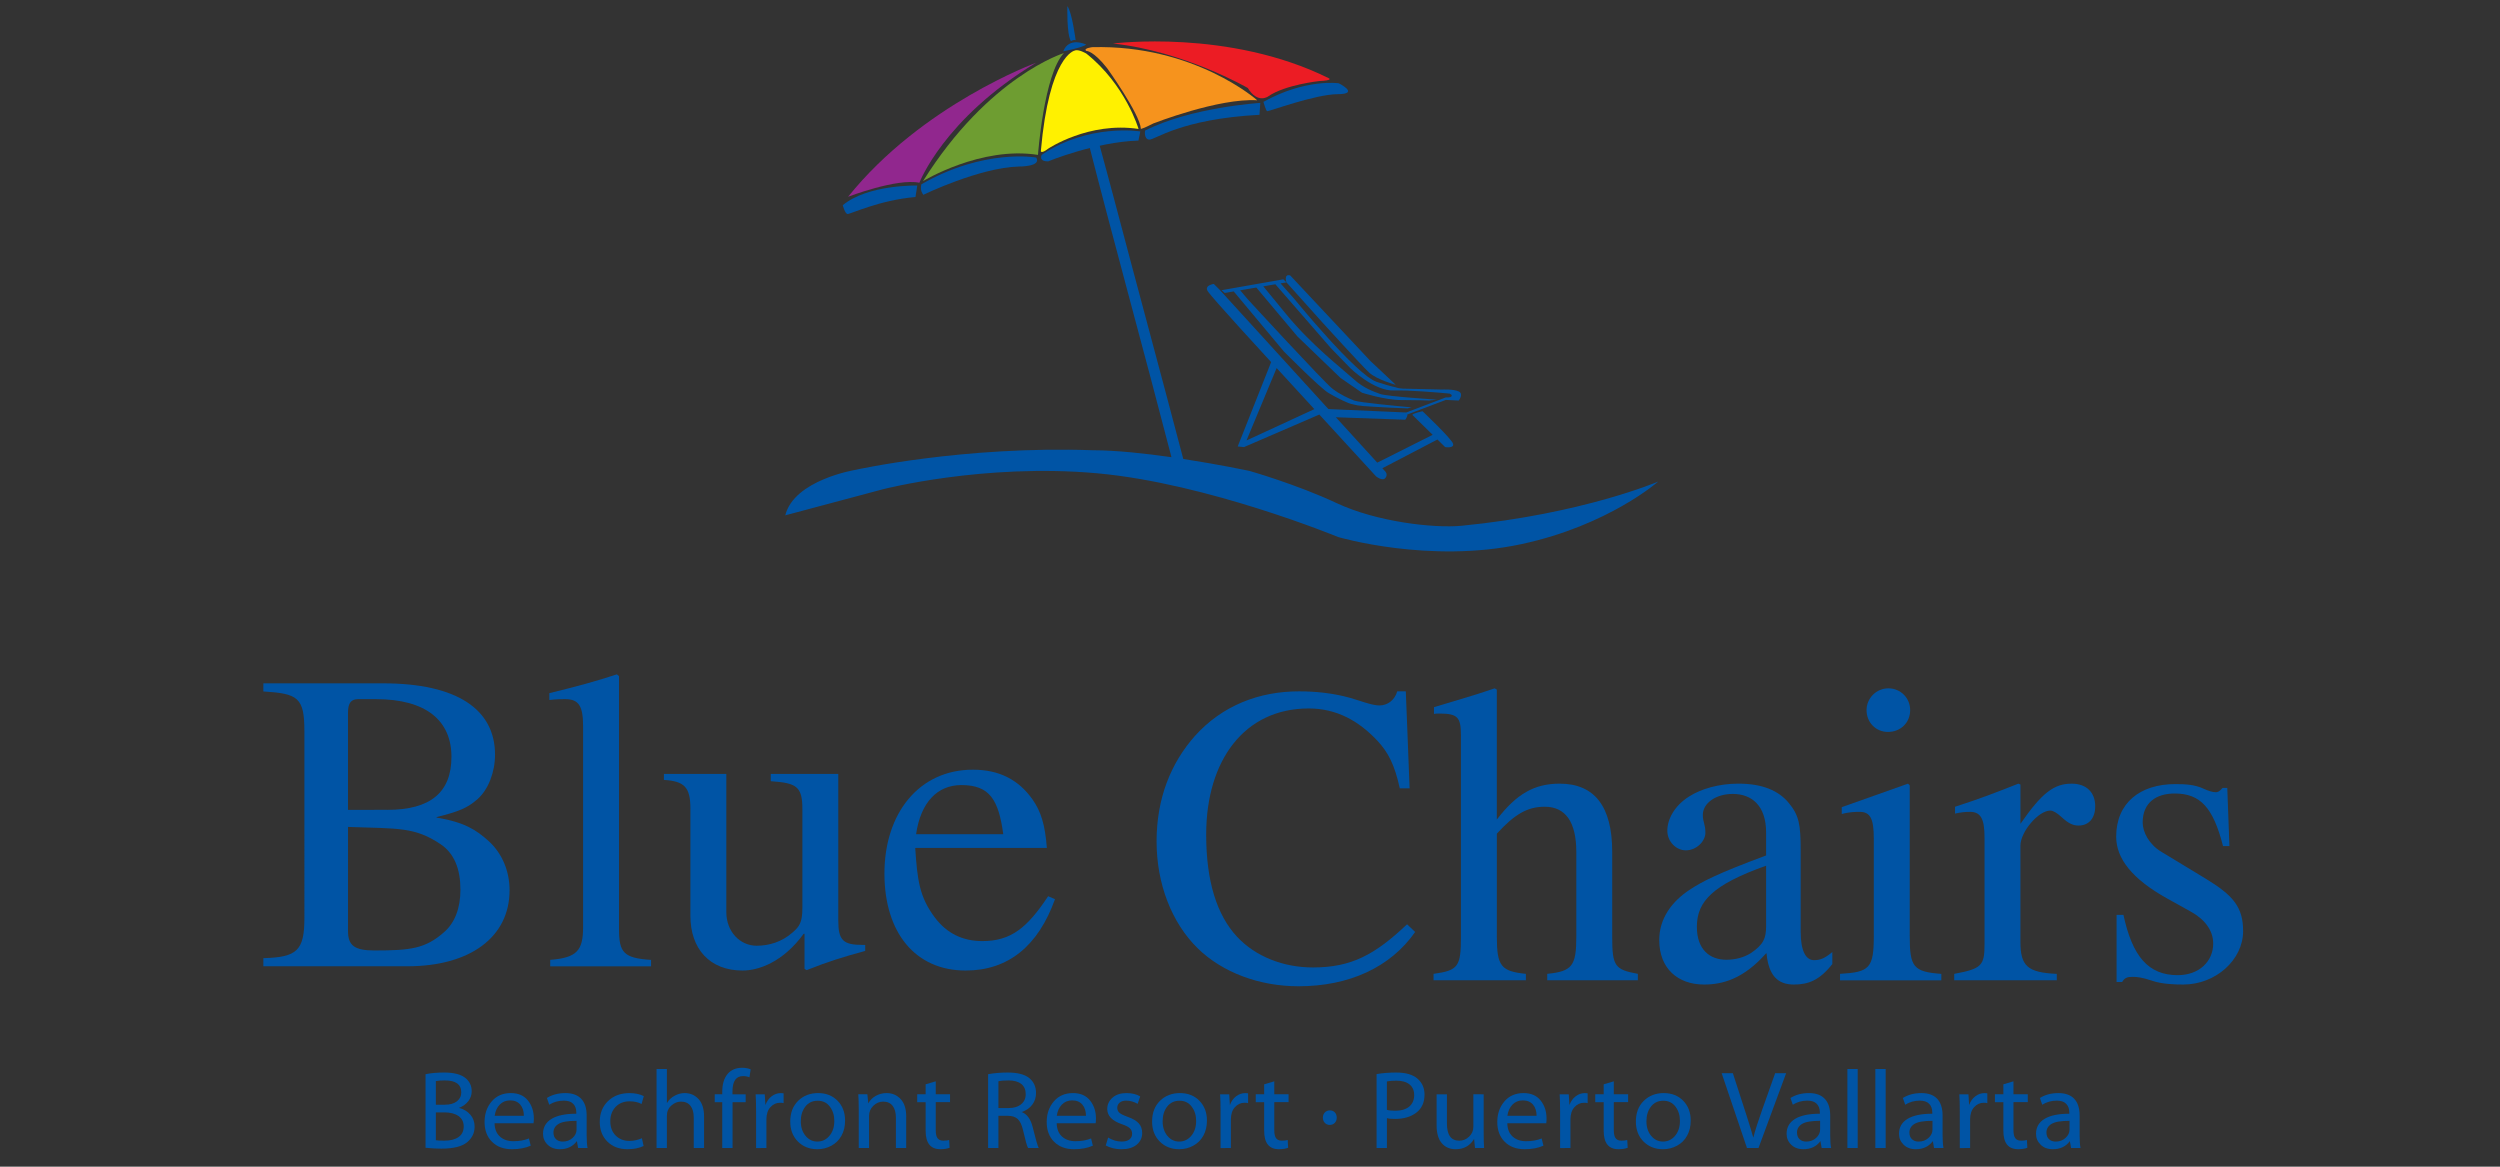<?xml version="1.0" encoding="utf-8"?>
<!-- Generator: Adobe Illustrator 15.1.0, SVG Export Plug-In . SVG Version: 6.00 Build 0)  -->
<!DOCTYPE svg PUBLIC "-//W3C//DTD SVG 1.1//EN" "http://www.w3.org/Graphics/SVG/1.1/DTD/svg11.dtd">
<svg version="1.1" id="Layer_1" xmlns="http://www.w3.org/2000/svg" xmlns:xlink="http://www.w3.org/1999/xlink" x="0px" y="0px"
	 width="150px" height="70px" viewBox="0 0 150 70" enable-background="new 0 0 150 70" xml:space="preserve">
<rect x="0" y="0" width="150" height="70" fill="#333333" stroke="none"/>
<g>
	<g>
		<path fill="#0054A5" d="M25.532,68.866v-4.413c0.309-0.067,0.679-0.101,1.112-0.101c0.572,0,0.992,0.104,1.259,0.312
			c0.266,0.206,0.399,0.478,0.399,0.812c0,0.215-0.067,0.412-0.201,0.59c-0.134,0.178-0.323,0.313-0.564,0.409
			c0.284,0.071,0.512,0.206,0.682,0.405c0.171,0.197,0.257,0.438,0.257,0.72c0,0.38-0.154,0.694-0.461,0.944
			c-0.308,0.249-0.822,0.375-1.543,0.375C26.207,68.921,25.894,68.902,25.532,68.866z M26.151,64.865v1.418h0.546
			c0.302,0,0.541-0.067,0.716-0.204s0.263-0.314,0.263-0.534c0-0.479-0.329-0.72-0.985-0.72
			C26.456,64.825,26.275,64.839,26.151,64.865z M26.151,66.743v1.671c0.104,0.018,0.273,0.026,0.506,0.026
			c0.367,0,0.652-0.072,0.857-0.218s0.308-0.356,0.308-0.635c0-0.271-0.105-0.479-0.314-0.626c-0.21-0.146-0.496-0.219-0.857-0.219
			H26.151z"/>
		<path fill="#0054A5" d="M32.01,67.396h-2.337c0.009,0.347,0.117,0.614,0.324,0.8c0.206,0.185,0.473,0.277,0.802,0.277
			c0.357,0,0.67-0.056,0.938-0.166l0.106,0.433c-0.317,0.143-0.692,0.213-1.125,0.213c-0.501,0-0.901-0.148-1.198-0.446
			c-0.297-0.296-0.446-0.692-0.446-1.185c0-0.493,0.142-0.906,0.428-1.238c0.285-0.334,0.668-0.499,1.15-0.499
			c0.444,0,0.785,0.148,1.022,0.444c0.238,0.296,0.356,0.658,0.356,1.086C32.03,67.237,32.023,67.33,32.01,67.396z M29.68,66.949
			h1.751c0-0.277-0.071-0.502-0.214-0.67c-0.143-0.171-0.347-0.256-0.611-0.256c-0.251,0-0.458,0.085-0.623,0.256
			C29.819,66.447,29.718,66.672,29.68,66.949z"/>
		<path fill="#0054A5" d="M35.199,66.929v1.179c0,0.32,0.018,0.577,0.053,0.772h-0.566l-0.073-0.413
			c-0.242,0.324-0.582,0.486-1.019,0.486c-0.306,0-0.551-0.091-0.736-0.271s-0.276-0.398-0.276-0.654
			c0-0.39,0.169-0.688,0.509-0.895c0.339-0.207,0.835-0.31,1.488-0.31v-0.061c0-0.229-0.063-0.407-0.188-0.534
			c-0.126-0.127-0.312-0.191-0.558-0.191c-0.329,0-0.622,0.083-0.879,0.246l-0.14-0.405c0.311-0.195,0.681-0.293,1.111-0.293
			c0.42,0,0.736,0.115,0.951,0.346C35.092,66.161,35.199,66.494,35.199,66.929z M34.593,67.781v-0.532
			c-0.519,0-0.88,0.062-1.082,0.187c-0.202,0.124-0.303,0.295-0.303,0.513c0,0.17,0.05,0.305,0.151,0.4
			c0.102,0.097,0.235,0.146,0.402,0.146c0.235,0,0.433-0.073,0.592-0.218C34.513,68.131,34.593,67.966,34.593,67.781z"/>
		<path fill="#0054A5" d="M38.515,68.294l0.1,0.467c-0.273,0.128-0.595,0.192-0.966,0.192c-0.497,0-0.898-0.152-1.205-0.456
			c-0.307-0.304-0.459-0.7-0.459-1.188c0-0.508,0.165-0.923,0.494-1.243c0.33-0.32,0.762-0.48,1.297-0.48
			c0.324,0,0.608,0.06,0.852,0.18l-0.133,0.472c-0.204-0.106-0.442-0.159-0.712-0.159c-0.353,0-0.635,0.112-0.847,0.334
			c-0.212,0.225-0.318,0.509-0.318,0.857c0,0.361,0.108,0.65,0.324,0.864c0.215,0.214,0.489,0.321,0.822,0.321
			C38.02,68.454,38.27,68.401,38.515,68.294z"/>
		<path fill="#0054A5" d="M39.393,68.88v-4.74h0.62v2.03h0.013c0.109-0.182,0.26-0.324,0.455-0.429
			c0.194-0.104,0.393-0.156,0.598-0.156c0.333,0,0.61,0.118,0.832,0.357c0.222,0.238,0.333,0.588,0.333,1.047v1.891h-0.619v-1.824
			c0-0.305-0.066-0.539-0.196-0.707c-0.131-0.168-0.321-0.252-0.57-0.252c-0.21,0-0.404,0.079-0.581,0.238
			c-0.177,0.159-0.265,0.363-0.265,0.614v1.931H39.393z"/>
		<path fill="#0054A5" d="M43.954,68.88h-0.619v-2.75h-0.452v-0.473h0.452v-0.146c0-0.459,0.105-0.814,0.315-1.067
			c0.209-0.251,0.502-0.377,0.877-0.377c0.189,0,0.36,0.031,0.513,0.093l-0.073,0.479c-0.111-0.049-0.24-0.073-0.386-0.073
			c-0.422,0-0.633,0.309-0.633,0.926v0.166h0.792v0.473h-0.786V68.88z"/>
		<path fill="#0054A5" d="M45.365,68.88v-2.197c0-0.417-0.009-0.759-0.026-1.025h0.546l0.04,0.646
			c0.083-0.227,0.208-0.403,0.376-0.529c0.168-0.127,0.352-0.189,0.549-0.189c0.042,0,0.098,0.004,0.166,0.013v0.587
			c-0.06-0.015-0.13-0.021-0.213-0.021c-0.224,0-0.417,0.088-0.578,0.264c-0.161,0.175-0.241,0.426-0.241,0.748v1.705H45.365z"/>
		<path fill="#0054A5" d="M50.705,67.235c0,0.347-0.072,0.649-0.217,0.908c-0.144,0.261-0.346,0.46-0.606,0.6
			c-0.26,0.141-0.54,0.21-0.842,0.21c-0.471,0-0.859-0.153-1.166-0.461c-0.306-0.308-0.459-0.707-0.459-1.197
			c0-0.521,0.158-0.937,0.474-1.246s0.715-0.464,1.197-0.464c0.479,0,0.869,0.153,1.168,0.461
			C50.555,66.353,50.705,66.749,50.705,67.235z M48.048,67.275c0,0.353,0.094,0.645,0.283,0.873c0.188,0.23,0.424,0.346,0.709,0.346
			c0.291,0,0.533-0.115,0.727-0.347c0.194-0.23,0.292-0.528,0.292-0.892c0-0.336-0.09-0.62-0.268-0.857
			c-0.178-0.236-0.422-0.354-0.73-0.354c-0.313,0-0.56,0.117-0.741,0.352C48.139,66.629,48.048,66.923,48.048,67.275z"/>
		<path fill="#0054A5" d="M51.524,68.88v-2.336c0-0.357-0.009-0.653-0.027-0.887h0.546l0.053,0.546
			c0.102-0.187,0.251-0.336,0.449-0.45c0.198-0.111,0.414-0.168,0.649-0.168c0.337,0,0.618,0.118,0.842,0.357
			c0.225,0.238,0.336,0.588,0.336,1.047v1.891h-0.619v-1.824c0-0.305-0.066-0.539-0.196-0.707c-0.131-0.168-0.321-0.252-0.569-0.252
			c-0.222,0-0.418,0.084-0.589,0.25c-0.171,0.167-0.256,0.369-0.256,0.609v1.924H51.524z"/>
		<path fill="#0054A5" d="M55.538,65.059l0.606-0.18v0.778h0.859v0.473h-0.859v1.678c0,0.226,0.036,0.386,0.108,0.484
			c0.072,0.099,0.187,0.148,0.344,0.148c0.145,0,0.262-0.013,0.353-0.039l0.027,0.465c-0.153,0.059-0.337,0.087-0.552,0.087
			c-0.59,0-0.886-0.368-0.886-1.104V66.13h-0.506v-0.473h0.506V65.059z"/>
		<path fill="#0054A5" d="M59.286,68.88v-4.427c0.351-0.067,0.742-0.101,1.172-0.101c0.595,0,1.027,0.111,1.298,0.333
			c0.271,0.223,0.406,0.521,0.406,0.899c0,0.266-0.076,0.499-0.228,0.7c-0.152,0.201-0.363,0.346-0.631,0.438
			c0.324,0.127,0.544,0.431,0.659,0.913c0.182,0.734,0.302,1.148,0.36,1.244h-0.639c-0.062-0.104-0.162-0.46-0.3-1.065
			c-0.071-0.314-0.176-0.537-0.316-0.669c-0.14-0.131-0.338-0.196-0.596-0.196h-0.566v1.931H59.286z M59.905,64.879v1.604h0.619
			c0.311,0,0.558-0.076,0.743-0.227c0.184-0.151,0.276-0.353,0.276-0.606c0-0.269-0.089-0.473-0.268-0.613
			c-0.179-0.142-0.436-0.212-0.771-0.212C60.245,64.825,60.045,64.843,59.905,64.879z"/>
		<path fill="#0054A5" d="M65.738,67.396h-2.337c0.009,0.347,0.117,0.614,0.323,0.8c0.207,0.185,0.474,0.277,0.802,0.277
			c0.357,0,0.67-0.056,0.939-0.166l0.106,0.433c-0.317,0.143-0.692,0.213-1.125,0.213c-0.502,0-0.901-0.148-1.198-0.446
			c-0.298-0.296-0.446-0.692-0.446-1.185c0-0.493,0.143-0.906,0.428-1.238c0.285-0.334,0.668-0.499,1.15-0.499
			c0.444,0,0.785,0.148,1.022,0.444c0.238,0.296,0.356,0.658,0.356,1.086C65.757,67.237,65.751,67.33,65.738,67.396z M63.407,66.949
			h1.751c0-0.277-0.072-0.502-0.215-0.67c-0.143-0.171-0.347-0.256-0.611-0.256c-0.251,0-0.458,0.085-0.623,0.256
			C63.546,66.447,63.445,66.672,63.407,66.949z"/>
		<path fill="#0054A5" d="M66.343,68.728l0.146-0.474c0.262,0.16,0.533,0.24,0.812,0.24c0.2,0,0.354-0.043,0.463-0.126
			c0.108-0.085,0.163-0.198,0.163-0.341c0-0.135-0.045-0.246-0.135-0.33c-0.09-0.086-0.248-0.167-0.471-0.241
			c-0.59-0.202-0.886-0.507-0.886-0.912c0-0.271,0.105-0.499,0.315-0.684c0.209-0.184,0.488-0.275,0.837-0.275
			c0.324,0,0.599,0.065,0.826,0.198l-0.153,0.446c-0.225-0.128-0.455-0.192-0.692-0.192c-0.165,0-0.294,0.04-0.39,0.122
			c-0.096,0.081-0.143,0.184-0.143,0.311c0,0.113,0.04,0.209,0.121,0.287c0.081,0.077,0.249,0.161,0.504,0.253
			c0.311,0.11,0.534,0.242,0.669,0.394c0.135,0.152,0.203,0.343,0.203,0.571c0,0.293-0.112,0.529-0.334,0.709
			c-0.223,0.18-0.527,0.27-0.911,0.27C66.936,68.953,66.621,68.877,66.343,68.728z"/>
		<path fill="#0054A5" d="M72.416,67.235c0,0.347-0.072,0.649-0.217,0.908c-0.144,0.261-0.346,0.46-0.606,0.6
			c-0.259,0.141-0.54,0.21-0.842,0.21c-0.471,0-0.859-0.153-1.166-0.461c-0.306-0.308-0.459-0.707-0.459-1.197
			c0-0.521,0.158-0.937,0.474-1.246s0.715-0.464,1.197-0.464c0.479,0,0.869,0.153,1.168,0.461
			C72.266,66.353,72.416,66.749,72.416,67.235z M69.758,67.275c0,0.353,0.095,0.645,0.283,0.873c0.189,0.23,0.425,0.346,0.709,0.346
			c0.291,0,0.533-0.115,0.727-0.347c0.195-0.23,0.292-0.528,0.292-0.892c0-0.336-0.089-0.62-0.268-0.857
			c-0.178-0.236-0.422-0.354-0.73-0.354c-0.313,0-0.56,0.117-0.741,0.352C69.849,66.629,69.758,66.923,69.758,67.275z"/>
		<path fill="#0054A5" d="M73.234,68.88v-2.197c0-0.417-0.009-0.759-0.027-1.025h0.546l0.04,0.646
			c0.082-0.227,0.207-0.403,0.376-0.529c0.168-0.127,0.352-0.189,0.549-0.189c0.042,0,0.098,0.004,0.167,0.013v0.587
			c-0.06-0.015-0.131-0.021-0.213-0.021c-0.224,0-0.417,0.088-0.577,0.264c-0.161,0.175-0.242,0.426-0.242,0.748v1.705H73.234z"/>
		<path fill="#0054A5" d="M75.851,65.059l0.606-0.18v0.778h0.858v0.473h-0.858v1.678c0,0.226,0.035,0.386,0.107,0.484
			s0.187,0.148,0.345,0.148c0.144,0,0.262-0.013,0.353-0.039l0.026,0.465c-0.153,0.059-0.337,0.087-0.552,0.087
			c-0.591,0-0.886-0.368-0.886-1.104V66.13h-0.506v-0.473h0.506V65.059z"/>
		<path fill="#0054A5" d="M80.204,67.062c0,0.125-0.039,0.228-0.118,0.31c-0.078,0.082-0.18,0.123-0.301,0.123
			c-0.12,0-0.219-0.041-0.296-0.125c-0.078-0.083-0.117-0.186-0.117-0.308c0-0.127,0.04-0.231,0.119-0.315
			c0.078-0.082,0.179-0.124,0.301-0.124s0.221,0.04,0.298,0.121C80.166,66.826,80.204,66.932,80.204,67.062z"/>
		<path fill="#0054A5" d="M82.595,68.88v-4.434c0.341-0.062,0.734-0.094,1.179-0.094c0.565,0,0.99,0.121,1.272,0.364
			c0.283,0.243,0.425,0.563,0.425,0.961c0,0.468-0.162,0.828-0.489,1.08c-0.326,0.252-0.753,0.378-1.282,0.378
			c-0.224,0-0.386-0.016-0.485-0.046v1.79H82.595z M83.214,64.885v1.705c0.115,0.035,0.282,0.054,0.499,0.054
			c0.359,0,0.64-0.083,0.84-0.248c0.198-0.166,0.298-0.396,0.298-0.691c0-0.277-0.094-0.49-0.28-0.641
			c-0.188-0.149-0.451-0.225-0.791-0.225C83.564,64.839,83.376,64.854,83.214,64.885z"/>
		<path fill="#0054A5" d="M89.02,65.657v2.331c0,0.365,0.008,0.663,0.026,0.892H88.5l-0.054-0.545
			c-0.248,0.412-0.616,0.618-1.104,0.618c-0.354,0-0.632-0.12-0.837-0.363c-0.206-0.241-0.309-0.598-0.309-1.068v-1.864h0.619v1.758
			c0,0.684,0.246,1.025,0.739,1.025c0.226,0,0.424-0.081,0.592-0.243c0.169-0.161,0.255-0.358,0.255-0.588v-1.952H89.02z"/>
		<path fill="#0054A5" d="M92.774,67.396h-2.337c0.009,0.347,0.117,0.614,0.323,0.8c0.205,0.185,0.473,0.277,0.802,0.277
			c0.357,0,0.67-0.056,0.938-0.166l0.106,0.433c-0.317,0.143-0.692,0.213-1.125,0.213c-0.501,0-0.901-0.148-1.198-0.446
			c-0.297-0.296-0.446-0.692-0.446-1.185c0-0.493,0.144-0.906,0.428-1.238c0.285-0.334,0.669-0.499,1.15-0.499
			c0.444,0,0.785,0.148,1.022,0.444s0.355,0.658,0.355,1.086C92.794,67.237,92.787,67.33,92.774,67.396z M90.443,66.949h1.752
			c0-0.277-0.072-0.502-0.214-0.67c-0.144-0.171-0.349-0.256-0.613-0.256c-0.25,0-0.458,0.085-0.622,0.256
			C90.582,66.447,90.481,66.672,90.443,66.949z"/>
		<path fill="#0054A5" d="M93.606,68.88v-2.197c0-0.417-0.009-0.759-0.027-1.025h0.546l0.041,0.646
			c0.081-0.227,0.208-0.403,0.376-0.529c0.169-0.127,0.352-0.189,0.549-0.189c0.042,0,0.098,0.004,0.167,0.013v0.587
			c-0.06-0.015-0.132-0.021-0.213-0.021c-0.225,0-0.417,0.088-0.578,0.264c-0.161,0.175-0.241,0.426-0.241,0.748v1.705H93.606z"/>
		<path fill="#0054A5" d="M96.222,65.059l0.606-0.18v0.778h0.859v0.473h-0.859v1.678c0,0.226,0.037,0.386,0.108,0.484
			s0.188,0.148,0.345,0.148c0.144,0,0.262-0.013,0.353-0.039l0.027,0.465c-0.153,0.059-0.338,0.087-0.553,0.087
			c-0.591,0-0.887-0.368-0.887-1.104V66.13h-0.505v-0.473h0.505V65.059z"/>
		<path fill="#0054A5" d="M101.443,67.235c0,0.347-0.073,0.649-0.217,0.908c-0.145,0.261-0.347,0.46-0.606,0.6
			c-0.26,0.141-0.54,0.21-0.842,0.21c-0.471,0-0.859-0.153-1.166-0.461s-0.459-0.707-0.459-1.197c0-0.521,0.157-0.937,0.475-1.246
			c0.316-0.31,0.715-0.464,1.196-0.464c0.48,0,0.869,0.153,1.169,0.461C101.293,66.353,101.443,66.749,101.443,67.235z
			 M98.786,67.275c0,0.353,0.094,0.645,0.282,0.873c0.189,0.23,0.425,0.346,0.71,0.346c0.29,0,0.532-0.115,0.727-0.347
			c0.194-0.23,0.291-0.528,0.291-0.892c0-0.336-0.089-0.62-0.267-0.857c-0.179-0.236-0.423-0.354-0.732-0.354
			c-0.312,0-0.559,0.117-0.739,0.352C98.876,66.629,98.786,66.923,98.786,67.275z"/>
		<path fill="#0054A5" d="M105.51,68.88h-0.692l-1.518-4.487h0.672l0.846,2.613c0.164,0.511,0.291,0.928,0.379,1.255
			c0.116-0.441,0.291-0.995,0.527-1.657l0.785-2.211h0.659L105.51,68.88z"/>
		<path fill="#0054A5" d="M109.812,66.929v1.179c0,0.32,0.018,0.577,0.053,0.772h-0.565l-0.074-0.413
			c-0.242,0.324-0.581,0.486-1.019,0.486c-0.305,0-0.551-0.091-0.735-0.271s-0.276-0.398-0.276-0.654c0-0.39,0.17-0.688,0.51-0.895
			c0.339-0.207,0.835-0.31,1.487-0.31v-0.061c0-0.229-0.062-0.407-0.188-0.534s-0.312-0.191-0.558-0.191
			c-0.329,0-0.622,0.083-0.879,0.246l-0.14-0.405c0.311-0.195,0.682-0.293,1.111-0.293c0.42,0,0.736,0.115,0.95,0.346
			C109.704,66.161,109.812,66.494,109.812,66.929z M109.206,67.781v-0.532c-0.52,0-0.88,0.062-1.083,0.187
			c-0.201,0.124-0.303,0.295-0.303,0.513c0,0.17,0.051,0.305,0.151,0.4c0.101,0.097,0.234,0.146,0.401,0.146
			c0.235,0,0.434-0.073,0.593-0.218C109.125,68.131,109.206,67.966,109.206,67.781z"/>
		<path fill="#0054A5" d="M110.843,68.88v-4.74h0.619v4.74H110.843z"/>
		<path fill="#0054A5" d="M112.521,68.88v-4.74h0.619v4.74H112.521z"/>
		<path fill="#0054A5" d="M116.555,66.929v1.179c0,0.32,0.019,0.577,0.054,0.772h-0.566l-0.072-0.413
			c-0.242,0.324-0.581,0.486-1.02,0.486c-0.306,0-0.551-0.091-0.734-0.271c-0.185-0.181-0.276-0.398-0.276-0.654
			c0-0.39,0.168-0.688,0.509-0.895c0.339-0.207,0.835-0.31,1.488-0.31v-0.061c0-0.229-0.062-0.407-0.189-0.534
			c-0.125-0.127-0.311-0.191-0.557-0.191c-0.329,0-0.621,0.083-0.879,0.246l-0.141-0.405c0.312-0.195,0.683-0.293,1.112-0.293
			c0.42,0,0.736,0.115,0.95,0.346C116.448,66.161,116.555,66.494,116.555,66.929z M115.949,67.781v-0.532
			c-0.519,0-0.88,0.062-1.082,0.187s-0.303,0.295-0.303,0.513c0,0.17,0.051,0.305,0.151,0.4c0.102,0.097,0.234,0.146,0.401,0.146
			c0.234,0,0.433-0.073,0.592-0.218C115.869,68.131,115.949,67.966,115.949,67.781z"/>
		<path fill="#0054A5" d="M117.587,68.88v-2.197c0-0.417-0.009-0.759-0.027-1.025h0.547l0.04,0.646
			c0.081-0.227,0.207-0.403,0.376-0.529c0.169-0.127,0.353-0.189,0.549-0.189c0.042,0,0.098,0.004,0.167,0.013v0.587
			c-0.06-0.015-0.132-0.021-0.213-0.021c-0.225,0-0.417,0.088-0.578,0.264c-0.161,0.175-0.242,0.426-0.242,0.748v1.705H117.587z"/>
		<path fill="#0054A5" d="M120.203,65.059l0.605-0.18v0.778h0.859v0.473h-0.859v1.678c0,0.226,0.037,0.386,0.109,0.484
			c0.071,0.099,0.187,0.148,0.344,0.148c0.145,0,0.262-0.013,0.354-0.039l0.026,0.465c-0.153,0.059-0.337,0.087-0.553,0.087
			c-0.591,0-0.886-0.368-0.886-1.104V66.13h-0.506v-0.473h0.506V65.059z"/>
		<path fill="#0054A5" d="M124.777,66.929v1.179c0,0.32,0.018,0.577,0.053,0.772h-0.566l-0.072-0.413
			c-0.242,0.324-0.581,0.486-1.02,0.486c-0.306,0-0.551-0.091-0.734-0.271c-0.185-0.181-0.276-0.398-0.276-0.654
			c0-0.39,0.169-0.688,0.509-0.895c0.34-0.207,0.835-0.31,1.488-0.31v-0.061c0-0.229-0.062-0.407-0.188-0.534
			s-0.312-0.191-0.558-0.191c-0.329,0-0.621,0.083-0.879,0.246l-0.139-0.405c0.311-0.195,0.681-0.293,1.11-0.293
			c0.42,0,0.737,0.115,0.951,0.346C124.671,66.161,124.777,66.494,124.777,66.929z M124.171,67.781v-0.532
			c-0.52,0-0.88,0.062-1.081,0.187c-0.202,0.124-0.303,0.295-0.303,0.513c0,0.17,0.05,0.305,0.151,0.4
			c0.101,0.097,0.233,0.146,0.4,0.146c0.236,0,0.433-0.073,0.592-0.218C124.092,68.131,124.171,67.966,124.171,67.781z"/>
	</g>
	<path fill-rule="evenodd" clip-rule="evenodd" fill="#0054A5" d="M87.7,31.545c-1.654,0.162-5.09-0.23-7.49-1.353
		c-2.443-1.144-5.254-1.94-5.254-1.94s-1.764-0.376-3.959-0.714c-1.287-4.902-2.829-10.588-4.138-15.547
		c-0.279-1.059-0.582-2.16-0.871-3.226c-0.087-0.319-0.042-0.485-0.26-0.555c-0.186-0.059-0.244,0.157-0.478,0.137
		c1.64,6.403,3.384,12.696,5.038,19.085c-1.586-0.227-3.313-0.414-4.729-0.418c-7.738-0.274-14.232,1.177-14.232,1.177
		s-3.677,0.597-4.212,2.729l5.841-1.56c0,0,6.071-1.577,12.879-0.963c6.649,0.604,14.454,3.825,14.454,3.825
		s5.476,1.618,11.015,0.421c5.198-1.118,8.19-3.751,8.19-3.751S94.974,30.833,87.7,31.545z"/>
	<g>
		<path fill="#91278E" d="M62.16,3.768c0,0-6.838,2.508-11.274,8.037c0,0,2.927-1.123,4.277-0.84
			C55.163,10.964,56.618,7.122,62.16,3.768z"/>
		<path fill="#6E9D31" d="M63.835,3.184c0,0-4.511,1.386-8.453,7.683c0,0,3.473-2.118,6.896-1.573
			C62.279,9.293,62.633,4.444,63.835,3.184z"/>
		<path fill="#FFF100" d="M64.479,3.036c0,0-1.524,0.271-2.029,6.035c0,0,0.023,0.172,0.434-0.147c0,0,2.438-1.64,5.43-1.187
			c0,0-0.779-2.653-3.134-4.522C65.18,3.214,64.709,2.929,64.479,3.036z"/>
		<path fill="#F6931D" d="M65.538,2.83c0,0-0.565,0.064-0.362,0.225c0,0,0.403-0.041,1.256,1.042c0,0,1.969,2.75,2.021,3.634
			c0,0,0.099,0.009,0.751-0.326c0,0,3.926-1.534,6.229-1.388C75.434,6.016,71.666,2.671,65.538,2.83z"/>
		<path fill="#EC1C24" d="M66.778,2.612c0,0,6.959-0.897,12.96,2.087c0,0,0.269,0.125-0.574,0.163c0,0-2.06,0.218-3.067,0.918
			c0,0-0.627,0.478-1.23-0.5C74.867,5.281,71.068,3.071,66.778,2.612z"/>
		<path fill="#0054A5" d="M50.566,12.313c0,0,0.13,0.512,0.288,0.527c0.158,0.016,1.9-0.833,4.075-1.019l0.107-0.689
			C55.037,11.132,52.067,11.061,50.566,12.313z"/>
		<path fill="#0054A5" d="M55.284,11.057c0,0-0.089,0.291,0.048,0.523c0.137,0.234,0.069,0.107,0.069,0.107s3.356-1.63,5.74-1.696
			c0,0,1.377,0.015,1.031-0.539C62.173,9.453,59.052,8.888,55.284,11.057z"/>
		<path fill="#0054A5" d="M62.509,9.286c0,0-0.238,0.396,0.38,0.396c0,0,2.812-1.163,5.417-1.248l0.113-0.548
			C68.419,7.887,65.332,7.385,62.509,9.286z"/>
		<path fill="#0054A5" d="M68.704,7.834c0,0-0.09,0.51,0.246,0.543c0.336,0.034,1.859-1.236,6.619-1.489l0.049-0.714
			C75.619,6.174,71.479,6.428,68.704,7.834z"/>
		<path fill="#0054A5" d="M75.805,6.112c0,0,0.147,0.534,0.224,0.561c0.078,0.028,2.877-1.017,4.236-1.023s0.063-0.653,0.063-0.653
			S78.34,4.702,75.805,6.112z"/>
		<path fill="#0054A5" d="M63.795,3.08c0,0,1.161-0.227,1.378-0.405C65.173,2.674,64.144,2.174,63.795,3.08z"/>
		<path fill="#0054A5" d="M64.041,0.367c0,0-0.045,1.693,0.214,2.098c0,0,0.17-0.103,0.284-0.052
			C64.539,2.413,64.325,0.734,64.041,0.367z"/>
	</g>
	<g>
		<g>
			<path fill="#0054A5" d="M26.189,49.053c1.692,0.282,2.385,0.743,3.129,1.41c0.82,0.744,1.256,1.82,1.256,2.949
				c0,2.846-2.41,4.565-6.129,4.565h-8.643v-0.488c2.026-0.051,2.462-0.461,2.462-2.41V43.873c0-2.026-0.385-2.258-2.462-2.386V41
				h7.181c4.437,0,6.719,1.564,6.719,4.282c0,1.052-0.41,2.104-1.051,2.667c-0.616,0.539-1.128,0.744-2.462,1.078V49.053z
				 M23.24,48.591c2.59,0,3.847-1.051,3.847-3.18c0-2.154-1.487-3.463-4.54-3.463h-1.051c-0.436,0-0.616,0.231-0.616,0.821v5.821
				H23.24z M20.881,55.874c0,0.871,0.41,1.154,1.59,1.154c2.154,0,3.052-0.104,4.18-1.104c0.641-0.563,0.975-1.436,0.975-2.538
				c0-1.231-0.358-2.18-1.205-2.744c-1.539-1.026-2.513-0.923-5.54-1.026V55.874z"/>
			<path fill="#0054A5" d="M33.012,57.978v-0.386c1.615-0.128,1.974-0.563,1.974-1.975V43.591c0-1.231-0.256-1.643-1.077-1.643
				c-0.205,0-0.539,0-0.949,0.052v-0.41c1.77-0.436,2.718-0.692,4.052-1.129l0.128,0.104v15.181c0,1.411,0.282,1.744,1.923,1.847
				v0.386H33.012z"/>
			<path fill="#0054A5" d="M51.912,57.055c-1.308,0.357-2.231,0.641-3.513,1.153l-0.128-0.077v-2.103H48.22
				c-1.257,1.718-2.719,2.204-3.667,2.204c-1.975,0-3.129-1.308-3.129-3.282v-6.437c0-1.282-0.359-1.641-1.589-1.718v-0.359h3.744
				v8.283c0,1.181,0.82,2.025,1.82,2.025c0.744,0,1.513-0.229,2.154-0.794c0.41-0.359,0.59-0.59,0.59-1.487V48.54
				c0-1.359-0.359-1.564-1.898-1.667v-0.437h4.052v8.797c0,1.179,0.282,1.462,1.461,1.462h0.154V57.055z"/>
			<path fill="#0054A5" d="M63.299,53.951c-1,2.794-2.795,4.281-5.36,4.281c-3.026,0-4.873-2.281-4.873-5.821
				c0-3.615,2.077-6.23,5.309-6.23c1.589,0,2.744,0.615,3.564,1.769c0.513,0.719,0.769,1.539,0.872,2.925h-7.898
				c0.128,1.948,0.256,2.948,1.18,4.18c0.718,0.949,1.667,1.41,2.847,1.41c1.718,0,2.692-0.795,3.949-2.692L63.299,53.951z
				 M60.196,50.053c-0.282-2.077-0.82-2.949-2.513-2.949c-1.436,0-2.437,1.025-2.718,2.949H60.196z"/>
		</g>
	</g>
	<g>
		<g>
			<path fill="#0054A5" d="M84.909,55.918c-1.486,2.129-3.975,3.258-6.999,3.258c-2.335,0-4.565-0.821-6.053-2.283
				c-1.564-1.539-2.462-3.872-2.462-6.411c0-2.564,0.846-4.692,2.309-6.334c1.641-1.82,3.846-2.667,6.231-2.667
				c1,0,2.026,0.103,3.052,0.385c0.539,0.153,1.334,0.462,1.77,0.462c0.487,0,0.924-0.309,1.077-0.847h0.514l0.229,5.821h-0.589
				c-0.308-1.411-0.692-2.154-1.334-2.847c-1.128-1.205-2.462-1.948-4.128-1.948c-3.873,0-6.155,3.128-6.155,7.563
				c0,2.821,0.641,4.822,1.846,6.13c1.128,1.205,2.795,1.847,4.564,1.847c2.309,0,3.72-0.77,5.643-2.59L84.909,55.918z"/>
			<path fill="#0054A5" d="M92.835,58.816v-0.385c1.487-0.153,1.744-0.462,1.744-2.231v-5.077c0-1.795-0.641-2.719-1.897-2.719
				c-1.026,0-1.796,0.437-2.872,1.616v6.18c0,1.77,0.256,2.078,1.743,2.231v0.385h-5.539v-0.385
				c1.487-0.205,1.642-0.436,1.642-2.231V44.122c0-1.103-0.206-1.309-1.308-1.309c-0.104,0-0.231,0-0.309,0.026v-0.411l0.692-0.205
				c1.462-0.436,2.052-0.615,2.949-0.923l0.129,0.077v7.796c1.179-1.538,2.256-2.154,3.77-2.154c2.103,0,3.153,1.385,3.153,4.077
				V56.2c0,1.77,0.154,1.976,1.539,2.231v0.385H92.835z"/>
			<path fill="#0054A5" d="M109.941,57.842c-0.77,0.975-1.437,1.23-2.308,1.23c-0.949,0-1.514-0.513-1.642-1.872h-0.025
				c-1.36,1.539-2.616,1.872-3.72,1.872c-1.589,0-2.692-0.974-2.692-2.667c0-1.333,0.795-2.333,1.796-3
				c0.769-0.514,1.717-1,4.616-2.077v-1.385c0-1.59-0.847-2.308-2.001-2.308c-1.026,0-1.795,0.564-1.795,1.256
				c0,0.462,0.154,0.538,0.154,1.077c0,0.487-0.514,1.052-1.181,1.052c-0.538,0-1.103-0.488-1.103-1.18
				c0-0.667,0.41-1.487,1.309-2.052c0.718-0.461,1.795-0.77,2.949-0.77c1.436,0,2.409,0.41,3.025,1.154
				c0.615,0.743,0.718,1.282,0.718,2.847v4.897c0,1.18,0.333,1.693,0.796,1.693c0.41,0,0.666-0.128,1.103-0.487V57.842z
				 M105.967,51.943c-1.592,0.564-2.642,1.103-3.282,1.692c-0.616,0.564-0.873,1.181-0.873,1.975c0,1.359,0.769,1.975,1.77,1.975
				c0.513,0,1.052-0.128,1.486-0.409c0.745-0.514,0.899-0.873,0.899-1.616V51.943z"/>
			<path fill="#0054A5" d="M110.402,58.816v-0.385c1.771-0.103,2.026-0.333,2.026-2.282v-5.821c0-1.205-0.205-1.616-0.847-1.616
				c-0.23,0-0.614,0-1.076,0.129V48.43l3.975-1.41l0.103,0.103v9.001c0,1.897,0.205,2.181,1.897,2.309v0.385H110.402z
				 M113.275,43.916c-0.719,0-1.282-0.563-1.282-1.308c0-0.718,0.59-1.308,1.308-1.308c0.743,0,1.309,0.59,1.309,1.308
				C114.609,43.353,114.044,43.916,113.275,43.916z"/>
			<path fill="#0054A5" d="M121.225,49.43c1.282-1.847,2.001-2.41,3.078-2.41c0.871,0,1.41,0.514,1.41,1.359
				c0,0.718-0.386,1.154-1,1.154c-0.333,0-0.615-0.129-1.025-0.513c-0.282-0.257-0.513-0.386-0.667-0.386
				c-0.718,0-1.796,1.282-1.796,2.104v5.771c0,1.461,0.437,1.846,2.181,1.923v0.385h-6.154v-0.385c1.641-0.308,1.82-0.487,1.82-1.77
				v-6.411c0-1.128-0.231-1.539-0.872-1.539c-0.308,0-0.538,0.025-0.897,0.103v-0.41c1.513-0.487,2.436-0.847,3.796-1.385
				l0.127,0.051V49.43z"/>
			<path fill="#0054A5" d="M132.329,52.712c1.642,1.001,2.258,1.693,2.258,3.155c0,1.718-1.642,3.205-3.591,3.205
				c-0.538,0-1.282-0.025-1.871-0.229c-0.617-0.206-0.898-0.231-1.181-0.231c-0.307,0-0.462,0.052-0.616,0.308h-0.333v-4.026h0.411
				c0.538,2.487,1.487,3.616,3.256,3.616c1.308,0,2.13-0.847,2.13-1.897c0-0.795-0.514-1.462-1.359-1.924l-1.386-0.77
				c-2.128-1.18-3.076-2.41-3.076-3.718c0-2.026,1.436-3.155,3.538-3.155c0.616,0,1.18,0.025,1.719,0.283
				c0.281,0.128,0.539,0.205,0.718,0.205c0.103,0,0.205-0.026,0.41-0.257h0.281l0.129,3.487h-0.384
				c-0.59-2.308-1.36-3.154-2.899-3.154c-1.103,0-1.923,0.539-1.923,1.744c0,0.563,0.386,1.308,1.103,1.743L132.329,52.712z"/>
		</g>
	</g>
	<g>
		<path fill="#0054A5" d="M82.15,22.355c0.472,0.434,1.598,0.734,1.598,0.734l-1.509-1.415l-4.828-5.149
			c-0.396-0.113-0.226,0.415-0.226,0.415l2.149,2.396C79.335,19.336,81.68,21.922,82.15,22.355z"/>
		<path fill="#0054A5" d="M84.456,24.503l0.228-0.059l0.063,0.002c0,0-0.022-0.002-0.055-0.004l0.018-0.004l-0.112-0.004
			c-0.631-0.058-3.078-0.287-3.357-0.402c-0.32-0.132-0.811-0.339-1.302-0.716c-0.49-0.377-5.036-5.319-5.036-5.319l-0.494-0.578
			l0.97-0.167l2.465,2.933l2.585,2.489l1.29,0.889c0,0,1.38,0.439,2.323,0.439c0.942,0,1.705,0.03,1.705,0.03l0.471-0.053
			c0,0-3.018-0.192-3.412-0.343c-0.397-0.151-0.963-0.32-1.604-0.905c-0.642-0.584-2.509-2.018-4.036-3.885
			c-1.002-1.225-1.289-1.571-1.368-1.666l0.722-0.125l3.344,3.843l1.161,1.196c0,0,1.41,1.375,2.609,1.335
			c0.893-0.03,2.648,0.121,3.346,0.186c0.069,0.035,0.126,0.075,0.126,0.115c0,0.114-0.208,0.114-0.208,0.114h-0.15l-2.377,0.905
			l-4.667-0.206l-6.518-7.15l-0.358-0.358c0,0-0.565,0.076-0.377,0.416c0.188,0.339,3.772,4.225,3.772,4.225l0.045,0.049
			l-2.006,5.062l0.377,0.038l4.52-1.953l3.402,3.707c0,0,0.396,0.321,0.566,0.095c0.169-0.227-0.02-0.396-0.02-0.396l-0.167-0.183
			l3.305-1.725l0.465,0.455c0,0,0.564,0.094,0.471-0.208c-0.095-0.302-1.829-1.943-1.829-1.943s-0.641,0.132-0.604,0.226
			l1.212,1.189l-3.325,1.669l-2.483-2.723l4.164,0.148c0,0,0.139-0.173,0.125-0.314l2.308-0.874l0.773,0.038
			c0,0,0.319-0.396,0-0.547c-0.321-0.151-1-0.113-1-0.113l-2.373-0.056c-0.155-0.017-0.265-0.032-0.295-0.043
			c-0.189-0.075-0.201-0.016-1.25-0.361c-1.222-0.402-4.982-5.022-4.982-5.022l-0.789-0.888l0.354-0.061L77,16.759l-3.71,0.653
			l0.196,0.166l0.538-0.092l3.01,3.604c0,0,2.169,2.188,2.679,2.49c0.509,0.302,1.173,0.622,1.376,0.66
			c0.291,0.053,0.238,0.111,1.346,0.166l0.233,0.013l0.689,0.039L84.456,24.503z M74.79,26.428l1.808-4.345l2.263,2.465
			L74.79,26.428z"/>
	</g>
</g>
</svg>
